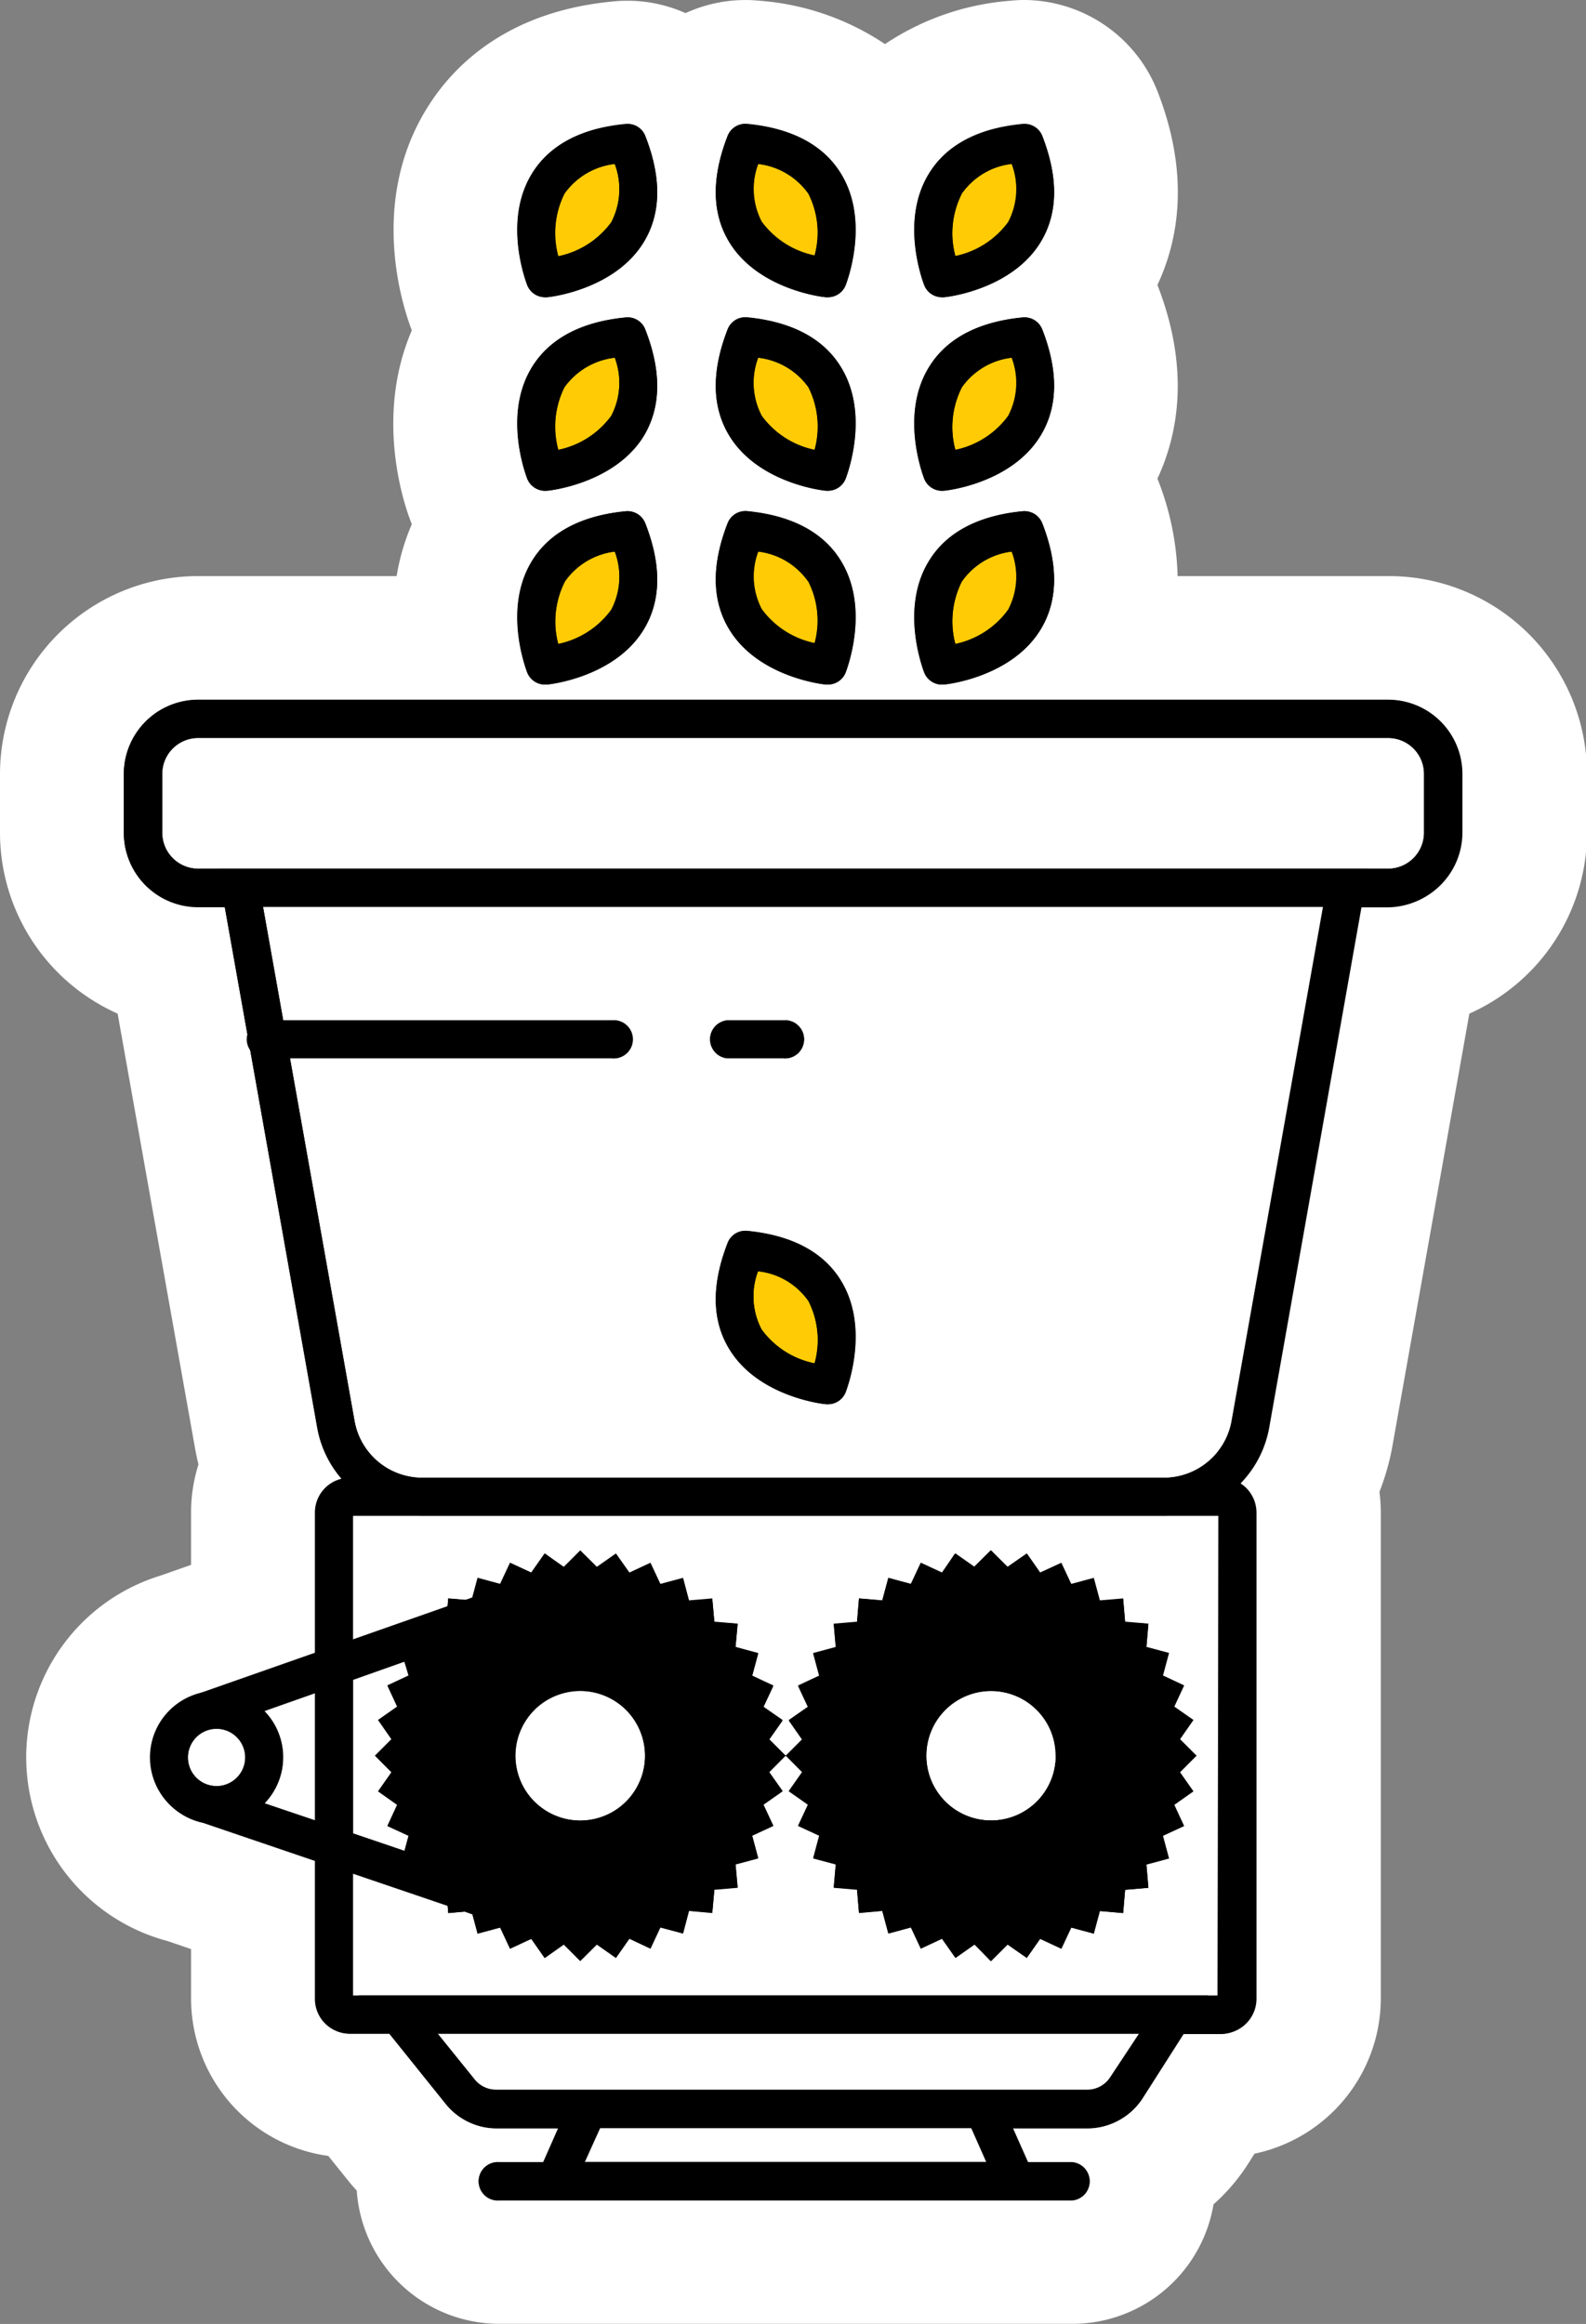 <svg xmlns="http://www.w3.org/2000/svg" xmlns:xlink="http://www.w3.org/1999/xlink" viewBox="0 0 128.08 187.66"><rect x="0" y="0" width="128.08" height="187.66" fill="#808080" stroke="none"/><defs><style>.cls-1,.cls-2{fill:#fff;}.cls-1,.cls-3,.cls-5{fill-rule:evenodd;}.cls-4{mask:url(#mask);}.cls-5,.cls-9{fill:#ffcb05;}.cls-6{mask:url(#mask-12);}.cls-7{mask:url(#mask-19);}.cls-8{fill:none;}</style><mask id="mask" x="12.12" y="10" width="822.22" height="642.45" maskUnits="userSpaceOnUse"><g id="mask-2"><polygon id="path-1" class="cls-1" points="12.12 652.45 834.34 652.45 834.34 10 12.12 10 12.12 652.45"/></g></mask><mask id="mask-12" x="12.12" y="10" width="822.22" height="642.45" maskUnits="userSpaceOnUse"><g id="mask-2-13" data-name="mask-2"><polygon id="path-1-12" data-name="path-1" class="cls-1" points="12.12 652.45 834.34 652.45 834.34 10 12.12 10 12.12 652.45"/></g></mask><mask id="mask-19" x="-30.17" y="-29.54" width="1509.09" height="1179.15" maskUnits="userSpaceOnUse"><g id="mask-2-20" data-name="mask-2"><polygon id="path-1-19" data-name="path-1" class="cls-1" points="-30.16 1149.61 1478.92 1149.61 1478.92 -29.54 -30.16 -29.54 -30.16 1149.61"/></g></mask></defs><g id="Layer_2" data-name="Layer 2"><g id="Layer_1-2" data-name="Layer 1"><path class="cls-2" d="M112.1,46.52h-17a22.73,22.73,0,0,0-1.63-7.87h0c1.67-3.58,2.65-8.84,0-15.64h0c1.68-3.58,2.66-8.84,0-15.65A11.63,11.63,0,0,0,82.75,0,10.26,10.26,0,0,0,81.6.06a21.09,21.09,0,0,0-10.13,3.5A21.08,21.08,0,0,0,61.36.06a11.61,11.61,0,0,0-6,1,11.43,11.43,0,0,0-4.71-1,10.26,10.26,0,0,0-1.15.06C41,.91,36.59,5.28,34.44,8.8c-4.73,7.71-1.83,16.19-1.2,17.83a.36.36,0,0,1,0,.09c-3,7-.61,14.08,0,15.56a.36.36,0,0,1,0,.09,17.67,17.67,0,0,0-1.21,4.15H16a16,16,0,0,0-16,16v4.74A16,16,0,0,0,9.5,81.85L15.76,117c.08.42.16.83.27,1.25a12.74,12.74,0,0,0-.6,3.87v4.24l-2.47.87a15.35,15.35,0,0,0,.57,29.51l1.9.65v4a12.83,12.83,0,0,0,11.08,12.7l1.65,2.05c.21.26.43.51.65.75a11.55,11.55,0,0,0,11.51,10.76H86.58A11.56,11.56,0,0,0,98,178a15.47,15.47,0,0,0,2.79-3.27l.52-.82a12.84,12.84,0,0,0,10.2-12.55V122.14a13.26,13.26,0,0,0-.11-1.67,20.15,20.15,0,0,0,1-3.44l6.26-35.18a16,16,0,0,0,9.5-14.61V62.5A16,16,0,0,0,112.1,46.52Z"/><g id="Stroke-1"><path d="M87.86,171.84H40.06a5.24,5.24,0,0,1-4.11-2l-7-8.72H97.58l-5.26,8.25A5.28,5.28,0,0,1,87.86,171.84Zm-52.53-7.62,3,3.72a2.22,2.22,0,0,0,1.73.83h47.8a2.2,2.2,0,0,0,1.87-1L92,164.22Z"/></g><g id="Stroke-3"><path d="M94,122.4H34.11a8.63,8.63,0,0,1-8.5-7.13l-8-45.12H110.5l-8,45.12A8.64,8.64,0,0,1,94,122.4ZM21.24,73.22l7.39,41.52a5.56,5.56,0,0,0,5.48,4.59H94a5.57,5.57,0,0,0,5.49-4.59l7.39-41.52Z"/></g><g id="Stroke-5"><path d="M112.1,73.22H16a6,6,0,0,1-6-6V62.5a6,6,0,0,1,6-6H112.1a6,6,0,0,1,6,6v4.74A6,6,0,0,1,112.1,73.22ZM16,59.59a2.9,2.9,0,0,0-2.9,2.91v4.74A2.91,2.91,0,0,0,16,70.15H112.1a2.91,2.91,0,0,0,2.9-2.91V62.5a2.9,2.9,0,0,0-2.9-2.91Z"/></g><g id="Stroke-7"><path d="M98.65,164.22H28.24a2.81,2.81,0,0,1-2.81-2.82V122.14a2.81,2.81,0,0,1,2.81-2.81H98.65a2.82,2.82,0,0,1,2.82,2.81V161.4A2.82,2.82,0,0,1,98.65,164.22ZM28.5,161.15H98.4V122.4H28.5Z"/></g><g id="Fill-9"><polygon class="cls-3" points="95.29 143.11 96.62 141.77 95.29 140.44 96.37 138.89 94.83 137.81 95.62 136.1 93.91 135.3 94.4 133.48 92.58 132.99 92.74 131.11 90.86 130.95 90.7 129.07 88.82 129.23 88.33 127.41 86.51 127.9 85.71 126.19 84 126.98 82.92 125.44 81.37 126.52 80.04 125.19 78.7 126.52 77.16 125.44 76.07 126.98 74.36 126.19 73.56 127.9 71.74 127.41 71.25 129.23 69.37 129.07 69.21 130.95 67.33 131.11 67.5 132.99 65.67 133.48 66.16 135.3 64.45 136.1 65.25 137.81 63.7 138.89 64.78 140.44 63.45 141.77 64.78 143.11 63.7 144.65 65.25 145.74 64.45 147.45 66.16 148.24 65.67 150.07 67.5 150.56 67.33 152.44 69.21 152.6 69.37 154.48 71.25 154.31 71.74 156.14 73.56 155.65 74.36 157.36 76.07 156.56 77.16 158.11 78.7 157.03 80.04 158.36 81.37 157.03 82.92 158.11 84 156.56 85.71 157.36 86.51 155.65 88.33 156.14 88.82 154.31 90.7 154.48 90.86 152.6 92.74 152.44 92.58 150.56 94.4 150.07 93.91 148.24 95.62 147.45 94.83 145.74 96.37 144.65 95.29 143.11"/></g><g id="Fill-11"><path class="cls-1" d="M85.25,141.77A5.22,5.22,0,1,1,80,136.56a5.22,5.22,0,0,1,5.21,5.21"/></g><g id="Fill-13"><polygon class="cls-3" points="62.12 143.11 63.45 141.77 62.12 140.44 63.2 138.89 61.65 137.81 62.45 136.1 60.74 135.3 61.23 133.48 59.4 132.99 59.57 131.11 57.69 130.95 57.52 129.07 55.64 129.23 55.16 127.41 53.33 127.9 52.53 126.19 50.83 126.98 49.74 125.44 48.2 126.52 46.86 125.19 45.53 126.52 43.98 125.44 42.9 126.98 41.19 126.19 40.39 127.9 38.57 127.41 38.08 129.23 36.2 129.07 36.04 130.95 34.16 131.11 34.32 132.99 32.5 133.48 32.99 135.3 31.28 136.1 32.07 137.81 30.53 138.89 31.61 140.44 30.28 141.77 31.61 143.11 30.53 144.65 32.07 145.74 31.28 147.45 32.99 148.24 32.5 150.07 34.32 150.56 34.16 152.44 36.04 152.6 36.2 154.48 38.08 154.31 38.57 156.14 40.39 155.65 41.19 157.36 42.9 156.56 43.98 158.11 45.53 157.03 46.86 158.36 48.2 157.03 49.74 158.11 50.83 156.56 52.53 157.36 53.33 155.65 55.16 156.14 55.64 154.31 57.52 154.48 57.69 152.6 59.57 152.44 59.4 150.56 61.23 150.07 60.74 148.24 62.45 147.45 61.65 145.74 63.2 144.65 62.12 143.11"/></g><g id="Fill-15"><path class="cls-1" d="M52.08,141.77a5.22,5.22,0,1,1-5.22-5.21,5.22,5.22,0,0,1,5.22,5.21"/></g><g id="Fill-21"><path class="cls-1" d="M21.32,141.92a3.83,3.83,0,1,1-3.83-3.83,3.84,3.84,0,0,1,3.83,3.83"/></g><g id="Stroke-23"><path d="M17.49,147.28a5.37,5.37,0,1,1,5.36-5.36A5.37,5.37,0,0,1,17.49,147.28Zm0-7.66a2.3,2.3,0,1,0,2.29,2.3A2.3,2.3,0,0,0,17.49,139.62Z"/></g><g id="Group-32"><g id="Fill-29"><path class="cls-1" d="M16.82,138.12,44,128.58"/></g><g id="Stroke-31"><path d="M16.82,139.66a1.54,1.54,0,0,1-.51-3l27.18-9.54a1.54,1.54,0,0,1,1,2.9l-27.18,9.54A1.47,1.47,0,0,1,16.82,139.66Z"/></g></g><g id="Group-36"><g id="Fill-33"><path class="cls-1" d="M16.79,145.68,44.06,155"/></g><g id="Stroke-35"><path d="M44.06,156.5a1.4,1.4,0,0,1-.49-.08l-27.28-9.28a1.54,1.54,0,0,1,1-2.91l27.28,9.28a1.54,1.54,0,0,1-.5,3Z"/></g></g><g id="Stroke-37"><path d="M84.39,177.66H42.51l3.92-8.89h34Zm-37.17-3.07H79.68l-1.21-2.75h-30Z"/></g><g id="Group-42"><g id="Fill-39"><path class="cls-1" d="M40.32,176.13H86.58"/></g><g id="Stroke-41"><path d="M86.58,177.66H40.32a1.54,1.54,0,1,1,0-3.07H86.58a1.54,1.54,0,0,1,0,3.07Z"/></g></g><g class="cls-4"><g id="Fill-295"><path class="cls-5" d="M60.19,42.84c-3.84,9.85,6.68,10.9,6.68,10.9s3.84-9.85-6.68-10.9"/></g></g><g class="cls-4"><g id="Stroke-296"><path d="M66.87,55.28h-.15c-.22,0-5.46-.59-7.81-4.42-1.42-2.31-1.47-5.19-.16-8.57a1.54,1.54,0,0,1,1.59-1c3.6.36,6.15,1.71,7.56,4,2.36,3.83.48,8.76.4,9A1.54,1.54,0,0,1,66.87,55.28ZM61.23,44.54a5.73,5.73,0,0,0,.29,4.69A7.06,7.06,0,0,0,65.78,52a7.06,7.06,0,0,0-.5-5A5.77,5.77,0,0,0,61.23,44.54Z"/></g></g><g class="cls-4"><g id="Fill-297"><path class="cls-5" d="M60.19,27.19c-3.84,9.85,6.68,10.9,6.68,10.9s3.84-9.85-6.68-10.9"/></g></g><g class="cls-4"><g id="Stroke-298"><path d="M66.87,39.63h-.15c-.22,0-5.46-.59-7.81-4.42-1.42-2.31-1.47-5.19-.16-8.57a1.53,1.53,0,0,1,1.59-1c3.6.36,6.15,1.71,7.56,4,2.36,3.83.48,8.76.4,9A1.54,1.54,0,0,1,66.87,39.63ZM61.23,28.89a5.74,5.74,0,0,0,.29,4.69,7.06,7.06,0,0,0,4.26,2.74,7.06,7.06,0,0,0-.5-5.05A5.77,5.77,0,0,0,61.23,28.89Z"/></g></g><g class="cls-4"><g id="Fill-299"><path class="cls-5" d="M60.19,11.54c-3.84,9.85,6.68,10.9,6.68,10.9s3.84-9.85-6.68-10.9"/></g></g><g class="cls-4"><g id="Stroke-300"><path d="M66.87,24h-.15c-.22,0-5.46-.59-7.81-4.42-1.42-2.31-1.47-5.19-.16-8.57a1.54,1.54,0,0,1,1.59-1c3.6.36,6.15,1.71,7.56,4,2.36,3.83.48,8.76.4,9A1.54,1.54,0,0,1,66.87,24ZM61.23,13.24a5.75,5.75,0,0,0,.29,4.7,7.07,7.07,0,0,0,4.26,2.72,7,7,0,0,0-.5-5A5.77,5.77,0,0,0,61.23,13.24Z"/></g></g><g class="cls-4"><g id="Fill-301"><path class="cls-5" d="M82.74,42.84c3.84,9.85-6.68,10.9-6.68,10.9s-3.84-9.85,6.68-10.9"/></g></g><g class="cls-4"><g id="Stroke-302"><path d="M76.06,55.28a1.54,1.54,0,0,1-1.43-1c-.08-.21-2-5.14.4-9,1.41-2.31,4-3.66,7.56-4a1.55,1.55,0,0,1,1.59,1c1.31,3.38,1.26,6.26-.16,8.57-2.35,3.83-7.59,4.4-7.81,4.42ZM81.7,44.54a5.77,5.77,0,0,0-4,2.38,7.06,7.06,0,0,0-.5,5,7.06,7.06,0,0,0,4.26-2.74A5.73,5.73,0,0,0,81.7,44.54Z"/></g></g><g class="cls-4"><g id="Fill-303"><path class="cls-5" d="M82.74,27.19c3.84,9.85-6.68,10.9-6.68,10.9s-3.84-9.85,6.68-10.9"/></g></g><g class="cls-4"><g id="Stroke-304"><path d="M76.06,39.63a1.54,1.54,0,0,1-1.43-1c-.08-.21-2-5.14.4-9,1.41-2.31,4-3.66,7.56-4a1.54,1.54,0,0,1,1.59,1C85.49,30,85.44,32.89,84,35.2c-2.35,3.83-7.59,4.4-7.81,4.42ZM81.7,28.89a5.77,5.77,0,0,0-4,2.38,7.06,7.06,0,0,0-.5,5.05,7.06,7.06,0,0,0,4.26-2.74A5.74,5.74,0,0,0,81.7,28.89Z"/></g></g><g class="cls-4"><g id="Fill-305"><path class="cls-5" d="M82.74,11.54c3.84,9.85-6.68,10.9-6.68,10.9s-3.84-9.85,6.68-10.9"/></g></g><g class="cls-6"><g id="Stroke-306"><path d="M76.06,24a1.54,1.54,0,0,1-1.43-1c-.08-.21-2-5.14.4-9,1.41-2.31,4-3.66,7.56-4a1.55,1.55,0,0,1,1.59,1c1.31,3.38,1.26,6.26-.16,8.57C81.67,23.38,76.43,24,76.21,24ZM81.7,13.24a5.77,5.77,0,0,0-4,2.38,7.06,7.06,0,0,0-.5,5.05,7.06,7.06,0,0,0,4.26-2.74A5.73,5.73,0,0,0,81.7,13.24Z"/></g></g><g class="cls-4"><g id="Fill-307"><path class="cls-5" d="M50.68,42.84C54.52,52.69,44,53.74,44,53.74s-3.83-9.85,6.69-10.9"/></g></g><g class="cls-4"><g id="Stroke-308"><path d="M44,55.28a1.55,1.55,0,0,1-1.43-1c-.08-.21-2-5.14.4-9,1.42-2.31,4-3.66,7.57-4a1.54,1.54,0,0,1,1.58,1c1.32,3.38,1.27,6.26-.15,8.57-2.35,3.83-7.59,4.4-7.81,4.42Zm5.65-10.74a5.77,5.77,0,0,0-4,2.38,7.07,7.07,0,0,0-.51,5,7.06,7.06,0,0,0,4.27-2.74A5.77,5.77,0,0,0,49.64,44.54Z"/></g></g><g class="cls-4"><g id="Fill-309"><path class="cls-5" d="M50.68,27.19C54.52,37,44,38.09,44,38.09s-3.83-9.85,6.69-10.9"/></g></g><g class="cls-4"><g id="Stroke-310"><path d="M44,39.63a1.55,1.55,0,0,1-1.43-1c-.08-.21-2-5.14.4-9,1.42-2.31,4-3.66,7.57-4a1.52,1.52,0,0,1,1.58,1C53.43,30,53.38,32.89,52,35.2c-2.35,3.83-7.59,4.4-7.81,4.42Zm5.65-10.74a5.81,5.81,0,0,0-4.06,2.38,7.12,7.12,0,0,0-.5,5.05,7.06,7.06,0,0,0,4.27-2.74A5.77,5.77,0,0,0,49.64,28.89Z"/></g></g><g class="cls-4"><g id="Fill-311"><path class="cls-5" d="M50.68,11.54C54.52,21.39,44,22.44,44,22.44s-3.83-9.85,6.69-10.9"/></g></g><g class="cls-6"><g id="Stroke-312"><path d="M44,24a1.55,1.55,0,0,1-1.43-1c-.08-.21-2-5.14.4-9,1.42-2.31,4-3.66,7.57-4a1.54,1.54,0,0,1,1.58,1c1.32,3.38,1.27,6.26-.15,8.57C49.61,23.38,44.37,24,44.15,24Zm5.65-10.74a5.81,5.81,0,0,0-4.06,2.38,7.12,7.12,0,0,0-.5,5.05,7.06,7.06,0,0,0,4.27-2.74A5.77,5.77,0,0,0,49.64,13.24Z"/></g></g><g class="cls-7"><g id="Group-339"><g id="Fill-337"><path class="cls-5" d="M21.59,83.92H49.45"/></g><g id="Stroke-338"><path d="M49.45,85.46H21.59a1.54,1.54,0,1,1,0-3.07H49.45a1.54,1.54,0,1,1,0,3.07Z"/></g></g></g><g class="cls-7"><g id="Group-342"><g id="Fill-340"><path class="cls-5" d="M58.76,83.92h4.51"/></g><g id="Stroke-341"><path d="M63.27,85.46H58.76a1.54,1.54,0,0,1,0-3.07h4.51a1.54,1.54,0,1,1,0,3.07Z"/></g></g></g><g class="cls-4"><g id="Fill-343"><path class="cls-5" d="M60.19,101c-3.84,9.86,6.68,10.91,6.68,10.91S70.71,102,60.19,101"/></g></g><g class="cls-4"><g id="Stroke-344"><path d="M66.87,113.39h-.15c-.22,0-5.46-.59-7.81-4.43-1.42-2.3-1.47-5.18-.16-8.56a1.53,1.53,0,0,1,1.59-1c3.6.36,6.15,1.71,7.56,4,2.36,3.83.48,8.76.4,9A1.53,1.53,0,0,1,66.87,113.39Zm-5.64-10.73a5.74,5.74,0,0,0,.29,4.69,7,7,0,0,0,4.26,2.73,7,7,0,0,0-.5-5A5.74,5.74,0,0,0,61.23,102.66Z"/></g></g><polygon class="cls-8" points="34.11 122.4 28.5 122.4 28.5 132.39 36.14 129.71 36.2 129.07 37.62 129.19 38.14 129.01 38.57 127.41 40.39 127.9 41.19 126.19 42.9 126.98 43.98 125.44 45.53 126.52 46.86 125.19 48.2 126.52 49.74 125.44 50.83 126.98 52.53 126.19 53.33 127.9 55.16 127.41 55.64 129.23 57.52 129.07 57.69 130.95 59.57 131.11 59.4 132.99 61.23 133.48 60.74 135.3 62.45 136.1 61.65 137.81 63.2 138.89 62.12 140.44 63.45 141.77 64.78 140.44 63.7 138.89 65.25 137.81 64.45 136.1 66.16 135.3 65.67 133.48 67.5 132.99 67.33 131.11 69.21 130.95 69.37 129.07 71.25 129.23 71.74 127.41 73.56 127.9 74.36 126.19 76.07 126.98 77.16 125.44 78.7 126.52 80.04 125.19 81.37 126.52 82.92 125.44 84 126.98 85.71 126.19 86.51 127.9 88.33 127.41 88.82 129.23 90.7 129.07 90.86 130.95 92.74 131.11 92.58 132.99 94.4 133.48 93.91 135.3 95.62 136.1 94.83 137.81 96.37 138.89 95.29 140.44 96.62 141.77 95.29 143.11 96.37 144.65 94.83 145.74 95.62 147.45 93.91 148.24 94.4 150.07 92.58 150.56 92.74 152.44 90.86 152.6 90.7 154.48 88.82 154.31 88.33 156.14 86.51 155.65 85.71 157.36 84 156.56 82.92 158.11 81.37 157.03 80.04 158.36 78.7 157.03 77.16 158.11 76.07 156.56 74.36 157.36 73.56 155.65 71.74 156.14 71.25 154.31 69.37 154.48 69.21 152.6 67.33 152.44 67.5 150.56 65.67 150.07 66.16 148.24 64.45 147.45 65.25 145.74 63.7 144.65 64.78 143.11 63.45 141.77 62.12 143.11 63.2 144.65 61.65 145.74 62.45 147.45 60.74 148.24 61.23 150.07 59.4 150.56 59.57 152.44 57.69 152.6 57.52 154.48 55.64 154.31 55.16 156.14 53.33 155.65 52.53 157.36 50.83 156.56 49.74 158.11 48.2 157.03 46.86 158.36 45.53 157.03 43.98 158.11 42.9 156.56 41.19 157.36 40.39 155.65 38.57 156.14 38.15 154.57 37.53 154.36 36.2 154.48 36.15 153.89 28.5 151.29 28.5 161.15 28.91 161.15 97.58 161.15 98.4 161.15 98.4 122.4 93.96 122.4 34.11 122.4"/><path class="cls-8" d="M38.33,167.94a2.22,2.22,0,0,0,1.73.83h47.8a2.2,2.2,0,0,0,1.87-1L92,164.22H35.33Z"/><path class="cls-8" d="M21.32,138.17a5.35,5.35,0,0,1,0,7.45L25.43,147V136.72Z"/><polygon class="cls-8" points="28.5 148.05 32.66 149.46 32.99 148.24 31.28 147.45 32.07 145.74 30.53 144.65 31.61 143.11 30.28 141.77 31.61 140.44 30.53 138.89 32.07 137.81 31.28 136.1 32.99 135.3 32.69 134.18 28.5 135.65 28.5 148.05"/><polygon class="cls-8" points="47.22 174.59 79.68 174.59 78.47 171.84 48.43 171.84 47.22 174.59"/><path class="cls-8" d="M22.87,82.39H49.45a1.54,1.54,0,1,1,0,3.07h-26l5.21,29.28a5.56,5.56,0,0,0,5.48,4.59H94a5.57,5.57,0,0,0,5.49-4.59l7.39-41.52H21.24Zm45,21.06c2.36,3.83.48,8.76.4,9a1.53,1.53,0,0,1-1.43,1h-.15c-.22,0-5.46-.59-7.81-4.43-1.42-2.3-1.47-5.18-.16-8.56a1.53,1.53,0,0,1,1.59-1C63.94,99.79,66.49,101.14,67.9,103.45ZM58.76,82.39h4.51a1.54,1.54,0,1,1,0,3.07H58.76a1.54,1.54,0,0,1,0-3.07Z"/><path class="cls-8" d="M112.1,59.59H16a2.9,2.9,0,0,0-2.9,2.91v4.74A2.91,2.91,0,0,0,16,70.15H112.1a2.91,2.91,0,0,0,2.9-2.91V62.5A2.9,2.9,0,0,0,112.1,59.59Z"/><path d="M112.1,56.52H16a6,6,0,0,0-6,6v4.74a6,6,0,0,0,6,6h2.15l7.49,42.05a8.63,8.63,0,0,0,2,4.15,2.81,2.81,0,0,0-2.15,2.72v11.33l-9.12,3.2-.12.06a5.35,5.35,0,0,0,.16,10.43l9.08,3.09V161.4a2.81,2.81,0,0,0,2.81,2.82h3.15L36,169.87a5.24,5.24,0,0,0,4.11,2h5l-1.22,2.75H40.32a1.54,1.54,0,1,0,0,3.07H86.58a1.54,1.54,0,0,0,0-3.07H83l-1.21-2.75h6a5.28,5.28,0,0,0,4.46-2.44l3.3-5.18h3a2.82,2.82,0,0,0,2.82-2.82V122.14a2.81,2.81,0,0,0-1.31-2.36,8.61,8.61,0,0,0,2.31-4.51l7.49-42h2.14a6,6,0,0,0,6-6V62.5A6,6,0,0,0,112.1,56.52Zm-94.61,83.1a2.3,2.3,0,1,1-2.3,2.3A2.3,2.3,0,0,1,17.49,139.62Zm3.87,6a5.35,5.35,0,0,0,0-7.45l4.11-1.45V147Zm20.29-3.85A5.22,5.22,0,1,1,46.86,147,5.21,5.21,0,0,1,41.65,141.77Zm-9-7.59L33,135.3l-1.71.8.79,1.71-1.54,1.08,1.08,1.55-1.33,1.33,1.33,1.34-1.08,1.54,1.54,1.09-.79,1.71,1.71.79-.33,1.22-4.16-1.41v-12.4Zm47,40.41H47.22l1.21-2.75h30Zm10-6.85a2.2,2.2,0,0,1-1.87,1H40.06a2.22,2.22,0,0,1-1.73-.83l-3-3.72H92Zm8.67-6.59H28.5v-9.86l7.65,2.6.05.59,1.33-.12.62.22.42,1.56,1.82-.49.8,1.71,1.71-.8L44,158.11,45.53,157l1.33,1.33L48.2,157l1.54,1.08,1.08-1.55,1.71.8.8-1.71,1.83.49.48-1.82,1.88.16.17-1.88,1.88-.16-.17-1.88,1.83-.49-.49-1.83,1.71-.79-.8-1.71,1.55-1.09-1.09-1.54,1.34-1.34,1.33,1.34-1.08,1.54,1.55,1.09-.8,1.71,1.71.79-.49,1.83,1.82.49-.16,1.88,1.88.16.16,1.88,1.88-.16.49,1.82,1.82-.49.8,1.71,1.71-.8,1.09,1.55L78.7,157,80,158.36,81.37,157l1.55,1.08L84,156.56l1.71.8.8-1.71,1.82.49.49-1.82,1.88.16.16-1.88,1.88-.16-.16-1.88,1.82-.49-.49-1.83,1.71-.79-.8-1.71,1.55-1.09-1.08-1.54,1.33-1.34-1.33-1.33,1.08-1.55-1.55-1.08.8-1.71-1.71-.8.49-1.82L92.58,133l.16-1.88L90.86,131l-.16-1.88-1.88.16-.49-1.82-1.82.49-.8-1.71L84,127l-1.08-1.55-1.55,1.08L80,125.19l-1.34,1.33-1.54-1.08L76.07,127l-1.71-.8-.8,1.71-1.82-.49-.49,1.82-1.88-.16L69.21,131l-1.88.16.16,1.88-1.82.49.49,1.82-1.71.8.8,1.71-1.55,1.08,1.08,1.55-1.33,1.33-1.34-1.33,1.09-1.55-1.55-1.08.8-1.71-1.71-.8.49-1.82L59.4,133l.17-1.88L57.69,131l-.17-1.88-1.88.16-.48-1.82-1.83.49-.8-1.71-1.71.8-1.08-1.55-1.54,1.08-1.34-1.33-1.33,1.33L44,125.44,42.9,127l-1.71-.8-.8,1.71-1.82-.49-.43,1.6-.52.18-1.42-.12-.06.64-7.64,2.68v-10H98.4ZM74.82,141.77A5.22,5.22,0,1,1,80,147,5.22,5.22,0,0,1,74.82,141.77Zm24.63-27A5.57,5.57,0,0,1,94,119.33H34.11a5.56,5.56,0,0,1-5.48-4.59L23.42,85.46h26a1.54,1.54,0,1,0,0-3.07H22.87l-1.63-9.17h85.6ZM115,67.24a2.91,2.91,0,0,1-2.9,2.91H16a2.91,2.91,0,0,1-2.9-2.91V62.5A2.9,2.9,0,0,1,16,59.59H112.1A2.9,2.9,0,0,1,115,62.5Z"/><circle class="cls-2" cx="80.04" cy="141.77" r="5.21" transform="translate(-76.81 98.12) rotate(-45)"/><circle class="cls-2" cx="46.86" cy="141.77" r="5.22" transform="translate(-31.32 14.56) rotate(-13.28)"/><path class="cls-2" d="M17.49,144.21a2.3,2.3,0,1,0-2.3-2.29A2.3,2.3,0,0,0,17.49,144.21Z"/><path class="cls-9" d="M65.78,52a7.06,7.06,0,0,0-.5-5,5.77,5.77,0,0,0-4.05-2.38,5.73,5.73,0,0,0,.29,4.69A7.06,7.06,0,0,0,65.78,52Z"/><path d="M66.72,55.27h.15a1.54,1.54,0,0,0,1.43-1c.08-.21,2-5.14-.4-9-1.41-2.31-4-3.66-7.56-4a1.54,1.54,0,0,0-1.59,1c-1.31,3.38-1.26,6.26.16,8.57C61.26,54.68,66.5,55.25,66.72,55.27ZM61.23,44.54a5.77,5.77,0,0,1,4.05,2.38,7.06,7.06,0,0,1,.5,5,7.06,7.06,0,0,1-4.26-2.74A5.73,5.73,0,0,1,61.23,44.54Z"/><path class="cls-9" d="M65.78,36.32a7.06,7.06,0,0,0-.5-5.05,5.77,5.77,0,0,0-4.05-2.38,5.74,5.74,0,0,0,.29,4.69A7.06,7.06,0,0,0,65.78,36.32Z"/><path d="M66.72,39.62h.15a1.54,1.54,0,0,0,1.43-1c.08-.21,2-5.14-.4-9-1.41-2.31-4-3.66-7.56-4a1.53,1.53,0,0,0-1.59,1c-1.31,3.38-1.26,6.26.16,8.57C61.26,39,66.5,39.6,66.72,39.62ZM61.23,28.89a5.77,5.77,0,0,1,4.05,2.38,7.06,7.06,0,0,1,.5,5.05,7.06,7.06,0,0,1-4.26-2.74A5.74,5.74,0,0,1,61.23,28.89Z"/><path class="cls-9" d="M65.78,20.66a7,7,0,0,0-.5-5,5.77,5.77,0,0,0-4.05-2.38,5.75,5.75,0,0,0,.29,4.7A7.07,7.07,0,0,0,65.78,20.66Z"/><path d="M66.72,24h.15a1.54,1.54,0,0,0,1.43-1c.08-.21,2-5.14-.4-9-1.41-2.31-4-3.66-7.56-4a1.54,1.54,0,0,0-1.59,1c-1.31,3.38-1.26,6.26.16,8.57C61.26,23.38,66.5,24,66.72,24ZM61.23,13.24a5.77,5.77,0,0,1,4.05,2.38,7,7,0,0,1,.5,5,7.07,7.07,0,0,1-4.26-2.72A5.75,5.75,0,0,1,61.23,13.24Z"/><path class="cls-9" d="M77.15,52a7.06,7.06,0,0,0,4.26-2.74,5.73,5.73,0,0,0,.29-4.69,5.77,5.77,0,0,0-4,2.38A7.06,7.06,0,0,0,77.15,52Z"/><path d="M76.06,55.28h.15c.22,0,5.46-.59,7.81-4.42,1.42-2.31,1.47-5.19.16-8.57a1.55,1.55,0,0,0-1.59-1c-3.6.36-6.15,1.71-7.56,4-2.36,3.83-.48,8.76-.4,9A1.54,1.54,0,0,0,76.06,55.28ZM81.7,44.54a5.73,5.73,0,0,1-.29,4.69A7.06,7.06,0,0,1,77.15,52a7.06,7.06,0,0,1,.5-5A5.77,5.77,0,0,1,81.7,44.54Z"/><path class="cls-9" d="M77.15,36.32a7.06,7.06,0,0,0,4.26-2.74,5.74,5.74,0,0,0,.29-4.69,5.77,5.77,0,0,0-4,2.38A7.06,7.06,0,0,0,77.15,36.32Z"/><path d="M76.06,39.63h.15c.22,0,5.46-.59,7.81-4.42,1.42-2.31,1.47-5.19.16-8.57a1.54,1.54,0,0,0-1.59-1c-3.6.36-6.15,1.71-7.56,4-2.36,3.83-.48,8.76-.4,9A1.54,1.54,0,0,0,76.06,39.63ZM81.7,28.89a5.74,5.74,0,0,1-.29,4.69,7.06,7.06,0,0,1-4.26,2.74,7.06,7.06,0,0,1,.5-5.05A5.77,5.77,0,0,1,81.7,28.89Z"/><path class="cls-9" d="M77.15,20.67a7.06,7.06,0,0,0,4.26-2.74,5.73,5.73,0,0,0,.29-4.69,5.77,5.77,0,0,0-4,2.38A7.06,7.06,0,0,0,77.15,20.67Z"/><path d="M76.06,24h.15c.22,0,5.46-.59,7.81-4.42,1.42-2.31,1.47-5.19.16-8.57a1.55,1.55,0,0,0-1.59-1c-3.6.36-6.15,1.71-7.56,4-2.36,3.83-.48,8.76-.4,9A1.54,1.54,0,0,0,76.06,24ZM81.7,13.24a5.73,5.73,0,0,1-.29,4.69,7.06,7.06,0,0,1-4.26,2.74,7.06,7.06,0,0,1,.5-5.05A5.77,5.77,0,0,1,81.7,13.24Z"/><path class="cls-9" d="M45.08,52a7.06,7.06,0,0,0,4.27-2.74,5.77,5.77,0,0,0,.29-4.69,5.77,5.77,0,0,0-4,2.38A7.07,7.07,0,0,0,45.08,52Z"/><path d="M44,55.28h.16c.22,0,5.46-.59,7.81-4.42,1.42-2.31,1.47-5.19.15-8.57a1.54,1.54,0,0,0-1.58-1c-3.61.36-6.15,1.71-7.57,4-2.35,3.83-.48,8.76-.4,9A1.55,1.55,0,0,0,44,55.28Zm5.65-10.74a5.77,5.77,0,0,1-.29,4.69A7.06,7.06,0,0,1,45.08,52a7.07,7.07,0,0,1,.51-5A5.77,5.77,0,0,1,49.64,44.54Z"/><path class="cls-9" d="M45.08,36.32a7.06,7.06,0,0,0,4.27-2.74,5.77,5.77,0,0,0,.29-4.69,5.81,5.81,0,0,0-4.06,2.38A7.12,7.12,0,0,0,45.08,36.32Z"/><path d="M44,39.63h.16c.22,0,5.46-.59,7.81-4.42,1.42-2.31,1.47-5.19.15-8.57a1.52,1.52,0,0,0-1.58-1c-3.61.36-6.15,1.71-7.57,4-2.35,3.83-.48,8.76-.4,9A1.55,1.55,0,0,0,44,39.63Zm5.65-10.74a5.77,5.77,0,0,1-.29,4.69,7.06,7.06,0,0,1-4.27,2.74,7.12,7.12,0,0,1,.5-5.05A5.81,5.81,0,0,1,49.64,28.89Z"/><path class="cls-9" d="M45.08,20.67a7.06,7.06,0,0,0,4.27-2.74,5.77,5.77,0,0,0,.29-4.69,5.81,5.81,0,0,0-4.06,2.38A7.12,7.12,0,0,0,45.08,20.67Z"/><path d="M44,24h.16c.22,0,5.46-.59,7.81-4.42,1.42-2.31,1.47-5.19.15-8.57a1.54,1.54,0,0,0-1.58-1c-3.61.36-6.15,1.71-7.57,4-2.35,3.83-.48,8.76-.4,9A1.55,1.55,0,0,0,44,24Zm5.65-10.74a5.77,5.77,0,0,1-.29,4.69,7.06,7.06,0,0,1-4.27,2.74,7.12,7.12,0,0,1,.5-5.05A5.81,5.81,0,0,1,49.64,13.24Z"/><path d="M58.76,85.46h4.51a1.54,1.54,0,1,0,0-3.07H58.76a1.54,1.54,0,0,0,0,3.07Z"/><path class="cls-9" d="M61.23,102.66a5.74,5.74,0,0,0,.29,4.69,7,7,0,0,0,4.26,2.73,7,7,0,0,0-.5-5A5.74,5.74,0,0,0,61.23,102.66Z"/><path d="M58.75,100.4c-1.31,3.38-1.26,6.26.16,8.56,2.35,3.84,7.59,4.4,7.81,4.43h.15a1.53,1.53,0,0,0,1.43-1c.08-.21,2-5.14-.4-9-1.41-2.31-4-3.66-7.56-4A1.53,1.53,0,0,0,58.75,100.4Zm7,9.68a7,7,0,0,1-4.26-2.73,5.74,5.74,0,0,1-.29-4.69A5.74,5.74,0,0,1,65.28,105,7,7,0,0,1,65.78,110.08Z"/></g></g></svg>